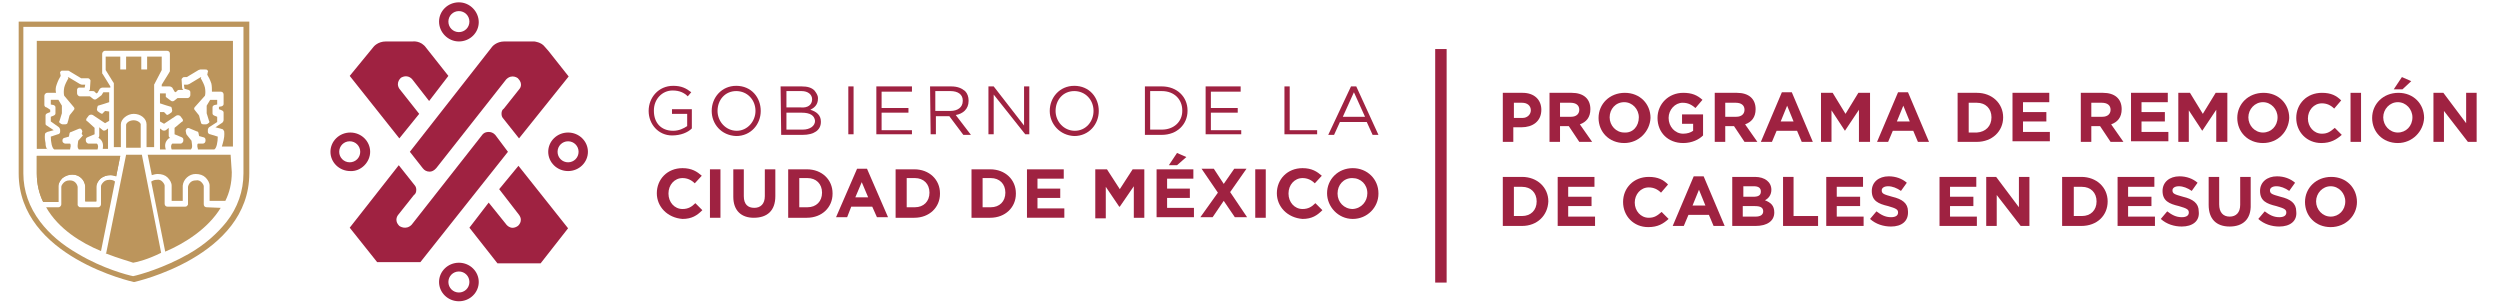 <?xml version="1.0" encoding="utf-8"?>
<!-- Generator: Adobe Illustrator 25.4.1, SVG Export Plug-In . SVG Version: 6.00 Build 0)  -->
<svg version="1.1" id="Capa_1" xmlns="http://www.w3.org/2000/svg" xmlns:xlink="http://www.w3.org/1999/xlink" x="0px" y="0px"
	 viewBox="0 0 428.2 52" style="enable-background:new 0 0 428.2 52;" xml:space="preserve">
<style type="text/css">
	.st0{fill:none;stroke:#9F2241;stroke-width:1.959;}
	.st1{fill:#9F2241;}
	.st2{fill:#BC955C;}
</style>
<g>
	<line class="st0" x1="246.8" y1="8.4" x2="246.8" y2="48.4"/>
	<g>
		<path class="st1" d="M72.4,28.8c0.3,0.4,0.7,0.6,1.2,0.6c0.7,0,1.2-0.7,1.2-0.7l11.9-15.1c1-1,2-0.2,2-0.2c1,1,0.3,1.8,0.3,1.8
			l-2.7,3.4v0c-0.3,0.2-0.4,0.5-0.4,0.9c0,0.3,0.1,0.6,0.3,0.8l2.7,3.4l8.5-10.6L94,8.8L93.3,8c-0.6-0.8-1.8-0.9-1.8-0.9h-5.1
			c-1.4,0-2.1,0.9-2.1,0.9L70.2,26L72.4,28.8z"/>
		<path class="st1" d="M71.8,19.5l-3.4-4.3c-0.7-1.1,0.3-1.9,0.3-1.9c1.3-0.7,2,0.4,2,0.4l2.8,3.6l3.3-4.3L73,8.2
			c-0.9-1.3-2.3-1.1-2.3-1.1h-4.6C64.7,7.1,64,8,64,8L59.9,13l8.5,10.7L71.8,19.5z"/>
		<path class="st1" d="M84.9,23.2c0,0-0.4-0.6-1.2-0.6c-0.8,0-1.1,0.5-1.1,0.5L70.5,38.5c-1,1-2.1,0.2-2.1,0.2c-1-1-0.2-1.9-0.2-1.9
			l2.7-3.4v0c0.3-0.2,0.4-0.5,0.4-0.9c0-0.3-0.1-0.6-0.3-0.8l-2.7-3.4L59.9,39l4.7,5.9l7.4,0l15-18.9L84.9,23.2z"/>
		<path class="st1" d="M85.5,32.4l3.4,4.4c0.8,1.1-0.2,1.9-0.2,1.9c-1.3,0.9-2.1-0.4-2.1-0.4l-2.9-3.6l-3.3,4.3l4.8,6.1l7.4,0l4.7-6
			l-8.5-10.7L85.5,32.4z"/>
		<path class="st1" d="M97.3,27.8c-1,0-1.8-0.8-1.8-1.8s0.8-1.8,1.8-1.8s1.8,0.8,1.8,1.8S98.3,27.8,97.3,27.8z M97.3,22.7
			c-1.9,0-3.4,1.5-3.4,3.3c0,1.8,1.5,3.3,3.4,3.3c1.9,0,3.4-1.5,3.4-3.3C100.7,24.2,99.2,22.7,97.3,22.7z"/>
		<path class="st1" d="M78.6,1.9c1,0,1.8,0.8,1.8,1.8s-0.8,1.8-1.8,1.8c-1,0-1.8-0.8-1.8-1.8S77.6,1.9,78.6,1.9z M78.6,7.1
			c1.9,0,3.4-1.5,3.4-3.3c0-1.8-1.5-3.4-3.4-3.4c-1.9,0-3.4,1.5-3.4,3.3C75.2,5.5,76.7,7.1,78.6,7.1z"/>
		<path class="st1" d="M58.1,26c0-1,0.8-1.8,1.8-1.8c1,0,1.8,0.8,1.8,1.8s-0.8,1.8-1.8,1.8C58.9,27.8,58.1,27,58.1,26z M63.4,26
			c0-1.8-1.5-3.3-3.4-3.3s-3.4,1.5-3.4,3.3c0,1.8,1.5,3.3,3.4,3.3C61.8,29.4,63.4,27.8,63.4,26z"/>
		<path class="st1" d="M78.6,50.1c-1,0-1.8-0.8-1.8-1.8c0-1,0.8-1.8,1.8-1.8c1,0,1.8,0.8,1.8,1.8C80.4,49.3,79.6,50.1,78.6,50.1z
			 M78.6,45c-1.9,0-3.4,1.5-3.4,3.3c0,1.8,1.5,3.3,3.4,3.3c1.9,0,3.4-1.5,3.4-3.3C82,46.5,80.5,45,78.6,45z"/>
		<path class="st2" d="M42.7,3.7H3.2v26c0,14.3,19.7,18.6,19.7,18.6h0.1c0,0,19.7-4.3,19.7-18.6L42.7,3.7z M41.7,4.6v25.1
			c0,3-1,5.9-2.9,8.3c-1.6,2-3.7,3.9-6.5,5.5c-4.2,2.4-8.5,3.6-9.5,3.8c-1-0.2-5.2-1.3-9.4-3.8c-2.8-1.6-4.9-3.4-6.5-5.5
			c-1.9-2.5-2.9-5.3-2.9-8.3V4.6H41.7z"/>
		<path class="st2" d="M27.7,12V9.7h-2.5v2.2h-1V9.7h-2.6v2.2h-1V9.7h-2.5V12l1.3,2.1c0.1,0.1,0.1,0.1,0.1,0.2v10.9h1.2v-3.9
			c0-0.9,1.1-1.8,2.2-1.8c1.2,0,2.2,0.8,2.2,1.8v3.9h1.3v-4.1c0,0,0,0,0,0v-2v0v-1.5v-0.6v-2.5c0-0.1,0.1-0.1,0.1-0.2L27.7,12z"/>
		<path class="st2" d="M18.5,25.6v-3.6l-0.4,0.3c-0.2,0.1-0.4,0.1-0.5,0L17,21.8c0,0,0,0,0,0L17,23.3c0,0.1-0.1,0.3-0.2,0.3
			c0.1,0,0.1,0,0.2,0.1c0.7,0.5,0.7,1.2,0.6,1.8H18.5z"/>
		<path class="st2" d="M22.9,20.6c-0.8,0-1.3,0.5-1.3,0.8v3.9h2.5v-3.9C24.2,21.1,23.6,20.6,22.9,20.6z"/>
		<path class="st2" d="M8.1,25.6c-0.2-0.3-0.3-0.6-0.3-1.1C7.6,23.7,7.7,23,7.7,23c0-0.2,0.2-0.3,0.4-0.4l1.1-0.3l-1.2-0.8
			c-0.2-0.1-0.2-0.2-0.2-0.4v-1.3c0-0.2,0.1-0.3,0.3-0.4l0.5-0.2v-0.4L8,18.4c-0.2,0-0.4-0.2-0.4-0.4v-1.6c0-0.2,0.2-0.5,0.5-0.5
			l1.5,0c-0.1-0.4-0.1-0.9,0.1-1.4c0.2-0.6,0.5-1.2,0.7-1.5l-0.1-0.5c-0.1-0.1,0.1-0.2,0.1-0.3c0.1-0.1,0.2-0.1,0.4-0.1h0.8
			c0.1,0,0.2,0,0.3,0.1l2,1.2h1c0.2,0,0.3,0,0.4,0.1c0.1,0.1,0.2,0.2,0.2,0.3l-0.1,1.5c0,0.1-0.1,0.2-0.2,0.3h0.6
			c0.2,0,0.3,0,0.4,0.1l0.3,0.3l0.2-0.1l0.4-0.7c0.1-0.1,0.3-0.2,0.5-0.2h1.3v-0.2l-1.3-2.1c-0.1-0.1-0.1-0.1-0.1-0.2V9.2
			c0-0.2,0.2-0.5,0.5-0.5h3h1h2.6h1h3c0.3,0,0.5,0.2,0.5,0.5v3c0,0.1-0.1,0.1-0.1,0.2l-1.3,2.1v0.3h1.3c0.2,0,0.4,0.1,0.5,0.2
			l0.4,0.7l0.2,0.1l0.3-0.3c0.1-0.1,0.2-0.1,0.4-0.1h0.6c-0.1-0.1-0.2-0.2-0.2-0.3l-0.1-1.5c0-0.1,0.1-0.2,0.2-0.3
			c0.1-0.1,0.2-0.1,0.4-0.1H32l2-1.2c0.1,0,0.2-0.1,0.3-0.1h0.8c0.2,0,0.3,0,0.4,0.1s0.2,0.2,0.1,0.3l-0.1,0.5
			c0.2,0.3,0.5,0.9,0.7,1.5c0.1,0.4,0.1,1,0.1,1.4l1.5,0c0.3,0,0.5,0.2,0.5,0.5v1.6c0,0.2-0.1,0.3-0.3,0.4l-0.5,0.1v0.4l0.5,0.2
			c0.2,0.1,0.3,0.2,0.3,0.4v1.3c0,0.1-0.1,0.3-0.2,0.4l-1.2,0.8l1.1,0.3c0.2,0,0.3,0.2,0.4,0.4c0,0,0.1,0.7-0.1,1.5
			c-0.1,0.4-0.2,0.8-0.3,1.1h1.8h0.1V7H6.3v18.5H8.1z"/>
		<path class="st2" d="M28.9,23.7c0.1,0,0.1,0,0.2-0.1c-0.1-0.1-0.2-0.2-0.2-0.3v-1.4c0,0,0,0,0,0l-0.5,0.4c-0.2,0.1-0.4,0.1-0.6,0
			L27.4,22v3.6h1C28.2,25,28.2,24.3,28.9,23.7z"/>
		<path class="st2" d="M35.4,35.5c-0.3,0-0.5-0.2-0.5-0.5v-3.1c0-0.2-0.2-0.5-0.4-0.7c-0.2-0.2-0.5-0.4-1-0.3
			c-0.8,0-1.2,0.6-1.3,1.1V35c0,0.1-0.1,0.2-0.2,0.3c-0.1,0.1-0.2,0.1-0.4,0.1h-2.9c-0.3,0-0.5-0.2-0.5-0.5v-3.1
			c0-0.2-0.2-0.5-0.4-0.7c-0.2-0.2-0.5-0.4-1-0.3c-0.3,0-0.6,0.1-0.9,0.3l2.4,12c3.3-1.4,7.3-3.9,9.5-7.5L35.4,35.5z"/>
		<path class="st2" d="M27.6,43.3l-3.3-16.8h-2.7l-3.4,16.8c0,0,0,0-0.1,0.1c2.3,0.9,4.2,1.4,4.7,1.6C23.5,44.9,25.4,44.4,27.6,43.3
			C27.7,43.4,27.7,43.4,27.6,43.3z"/>
		<path class="st2" d="M19.7,31.1c-0.2-0.2-0.5-0.3-0.9-0.3h-0.1c-0.5,0-0.8,0.2-1,0.4c-0.2,0.2-0.4,0.5-0.4,0.7V35
			c0,0.2-0.2,0.5-0.5,0.5h-2.9c-0.2,0-0.3,0-0.4-0.1c-0.1-0.1-0.2-0.2-0.2-0.3v-3.1c-0.1-0.5-0.5-1.1-1.3-1.1h-0.1
			c-0.5,0-0.8,0.2-1,0.4c-0.2,0.2-0.4,0.5-0.4,0.7V35c0,0.2-0.2,0.5-0.5,0.5H7.9c2.1,3.7,6,6.1,9.4,7.5L19.7,31.1z"/>
		<path class="st2" d="M39.5,26.5H25.3l0.7,3.5c0.3-0.1,0.7-0.2,1-0.2c0.7,0,1.3,0.2,1.7,0.6c0.4,0.4,0.7,0.9,0.7,1.4v2.6h1.9v-2.6
			c0,0,0,0,0,0c0.1-1.1,1.1-2,2.2-2c0.7,0,1.3,0.2,1.7,0.6c0.4,0.4,0.7,0.9,0.7,1.4v2.6h2.7c0.7-1.4,1.1-3,1.1-4.9L39.5,26.5z"/>
		<path class="st2" d="M10,34.5v-2.6c0-0.5,0.3-1,0.7-1.4c0.5-0.4,1.1-0.6,1.7-0.6c1.2,0,2.1,0.9,2.2,2c0,0,0,0,0,0v2.6h1.9V32
			c0-0.5,0.3-1,0.7-1.4c0.5-0.4,1.1-0.6,1.7-0.6c0.4,0,0.7,0.1,1,0.2l0.7-3.5H6.3v3c0,1.8,0.4,3.5,1.1,4.9H10z"/>
		<path class="st2" d="M11.2,24.6H12c0.1,0.1,0.1,0.2,0.1,0.3c0,0,0,0.1,0,0.2c0,0.1-0.1,0.3-0.1,0.5H9.3c-0.4-0.2-0.6-1.3-0.6-2.2
			L9.9,23c0.2,0,0.4-0.2,0.4-0.4v-0.4c0-0.1-0.1-0.3-0.2-0.4l-1.4-1v-0.8l0.5-0.2c0.2-0.1,0.3-0.2,0.3-0.4v-1c0-0.2-0.1-0.3-0.3-0.4
			l-0.5-0.1v-0.8h1.3l0.6,1v1.3l-0.4,1.3c-0.1,0.1-0.1,0.3,0.1,0.4c0.1,0.1,0.3,0.2,0.4,0.2h0.4c0.3,0,0.5-0.1,0.5-0.4
			c0.1-0.2,0.2-0.8,0.3-1.1c0.1-0.2,0.5-0.6,0.7-0.9c0.2-0.2,0.2-0.4,0-0.6l-1.6-1.9c-0.1-0.3-0.1-0.9,0-1.4
			c0.1-0.5,0.5-1.2,0.6-1.4c0.1-0.1,0.1-0.2,0.1-0.3l-0.1-0.1h0.1l2,1.2c0.1,0,0.2,0.1,0.3,0.1h0.6l-0.1,0.5L13.5,15
			c-0.2,0.1-0.3,0.2-0.3,0.4V16c0,0.2,0.2,0.5,0.5,0.5h1.7l0.5,0.4c0.2,0.2,0.5,0.2,0.7,0c0,0,0.8-0.6,0.8-0.6l0.3-0.5h1v1.1v0.6
			c0,0-1.8,0.6-1.9,0.6c-0.1,0-0.2,0.6-0.2,0.7c0.1,0.1,0,0.2,0.2,0.3c0,0,0.5,0.4,0.7,0.4l0.5-0.5l0.7,0.1v1.6l-0.7,0.4l-2.1-1.4
			c-0.2-0.1-0.5-0.1-0.7,0.1l-0.3,0.4c-0.2,0.2-0.2,0.5,0.1,0.6l1.2,1.1V23l-1.2,0.5c-0.2,0.1-0.3,0.2-0.3,0.4v0.2
			c0,0.2,0.2,0.5,0.5,0.5h1.4c0.3,0.3,0.2,0.7,0.1,1h-3.2c-0.1-0.1-0.2-0.3-0.2-0.5c0,0,0-0.1,0-0.2c0-0.3,0.1-0.6,0.1-0.8l0.8-0.9
			C14,23,14,22.9,14,22.9l0.1-0.4c0-0.1-0.1-0.3-0.2-0.4c-0.1-0.1-0.3-0.1-0.5,0l-1.2,0.5c-0.2,0-0.3,0.2-0.3,0.3l-0.1,0.5l-0.7,0.2
			c-0.2,0-0.4,0.2-0.4,0.4v0.2C10.7,24.4,11,24.6,11.2,24.6z"/>
		<path class="st2" d="M34.7,24.6h-0.8c-0.1,0.1-0.1,0.2-0.1,0.3c0,0,0,0.1,0,0.2c0,0.1,0.1,0.3,0.1,0.5h2.8
			c0.4-0.2,0.6-1.3,0.6-2.2L36,23c-0.2,0-0.4-0.2-0.4-0.4v-0.4c0-0.1,0.1-0.3,0.2-0.4l1.4-0.9V20l-0.5-0.2c-0.2-0.1-0.3-0.2-0.3-0.4
			v-1c0-0.2,0.1-0.3,0.3-0.4l0.5-0.1v-0.8H36l-0.6,1v1.3l0.4,1.3c0.1,0.1,0.1,0.3-0.1,0.4c-0.1,0.1-0.3,0.2-0.4,0.2h-0.4
			c-0.3,0-0.5-0.1-0.5-0.4c-0.1-0.2-0.2-0.8-0.3-1.1c-0.1-0.2-0.5-0.6-0.7-0.9c-0.2-0.2-0.2-0.4,0-0.6l1.7-1.9
			c0.1-0.3,0.1-0.9,0-1.4c-0.1-0.5-0.5-1.2-0.6-1.4c-0.1-0.1-0.1-0.2-0.1-0.3l0.1-0.1h-0.1l-2,1.2c-0.1,0-0.2,0.1-0.3,0.1h-0.6
			l0.1,0.7l0.7,0.2c0.2,0.1,0.3,0.2,0.3,0.4v0.5c0,0.2-0.2,0.5-0.5,0.5h-1.7l-0.5,0.4c-0.2,0.2-0.5,0.2-0.7,0c0,0-0.8-0.6-0.8-0.6
			L28.4,16h-1v1.1v0.6c0,0,1.8,0.6,1.9,0.6c0.1,0,0.2,0.6,0.2,0.7c-0.1,0.1,0,0.2-0.2,0.3c0,0-0.5,0.4-0.7,0.4l-0.5-0.5h-0.7v1.6
			l0.7,0.4l2.1-1.4c0.2-0.1,0.5-0.1,0.7,0.1l0.3,0.4c0.2,0.2,0.2,0.5-0.1,0.6l-1.2,1V23l1.2,0.5c0.2,0.1,0.3,0.2,0.3,0.4v0.2
			c0,0.2-0.2,0.5-0.5,0.5h-1.4c-0.3,0.3-0.2,0.7-0.1,1h3.3c0.1-0.1,0.2-0.3,0.2-0.5c0,0,0-0.1,0-0.2c0-0.3-0.1-0.6-0.1-0.8L32,23.1
			c-0.1-0.1-0.1-0.2-0.1-0.2l-0.1-0.5c0-0.1,0.1-0.3,0.2-0.4c0.2-0.1,0.3-0.1,0.5,0l1.2,0.5c0.2,0,0.3,0.2,0.3,0.3l0.1,0.5l0.7,0.2
			c0.2,0,0.4,0.2,0.4,0.4v0.2C35.2,24.4,35,24.6,34.7,24.6z"/>
		<path class="st1" d="M111.1,19c0-2.3,1.7-4.3,4.2-4.3c1.4,0,2.2,0.4,3.1,1.1l-0.6,0.7c-0.6-0.6-1.4-1-2.6-1
			c-1.8,0-3.2,1.5-3.2,3.4v0.1c0,2,1.2,3.4,3.3,3.4c1,0,1.8-0.4,2.4-0.8v-2.1h-2.6v-0.8h3.4v3.3c-0.7,0.7-1.9,1.2-3.4,1.2
			C112.8,23.2,111.1,21.3,111.1,19z"/>
		<path class="st1" d="M129.4,19c0-1.9-1.4-3.4-3.3-3.4c-1.9,0-3.2,1.5-3.2,3.4V19c0,1.8,1.4,3.4,3.3,3.4
			C128,22.4,129.4,20.8,129.4,19z M121.9,19c0-2.3,1.7-4.3,4.2-4.3c2.6,0,4.2,2,4.2,4.3V19c0,2.3-1.7,4.3-4.2,4.3
			C123.5,23.2,121.9,21.2,121.9,19z"/>
		<path class="st1" d="M137.3,19.3h-2.6v2.9h2.8c1.2,0,2.1-0.6,2.1-1.5C139.5,19.8,138.8,19.3,137.3,19.3z M139.1,17
			c0-0.8-0.7-1.4-1.8-1.4h-2.6v2.8h2.5C138.3,18.5,139.1,18,139.1,17z M133.7,14.8h3.6c1,0,1.7,0.2,2.2,0.7c0.3,0.4,0.6,0.8,0.6,1.3
			v0.1c0,1.1-0.7,1.6-1.3,1.9c1,0.3,1.8,0.9,1.8,2v0.1c0,1.4-1.2,2.2-3.1,2.2h-3.7L133.7,14.8z"/>
		<path class="st1" d="M146.2,14.8h-0.9V23h0.9V14.8z"/>
		<path class="st1" d="M150.1,14.8h6.1v0.9H151v2.8h4.6v0.8H151v3h5.2V23h-6.1V14.8z"/>
		<path class="st1" d="M162.8,19c1.2,0,2.1-0.6,2.1-1.7v-0.1c0-1-0.8-1.6-2.1-1.6h-2.6V19H162.8z M159.3,14.8h3.6
			c1.1,0,1.8,0.3,2.4,0.8c0.4,0.4,0.6,1,0.6,1.6v0.1c0,1.4-1,2.2-2.2,2.4l2.6,3.4H165l-2.4-3.2h-2.3V23h-0.9L159.3,14.8z"/>
		<path class="st1" d="M169.3,14.8h0.9l5.2,6.7v-6.7h0.9V23h-0.7l-5.4-6.8V23h-0.9V14.8z"/>
		<path class="st1" d="M187.3,19c0-1.9-1.4-3.4-3.3-3.4c-1.9,0-3.2,1.5-3.2,3.4V19c0,1.8,1.4,3.4,3.3,3.4
			C186,22.4,187.3,20.8,187.3,19z M179.8,19c0-2.3,1.7-4.3,4.2-4.3c2.6,0,4.2,2,4.2,4.3V19c0,2.3-1.7,4.3-4.2,4.3
			C181.5,23.2,179.8,21.2,179.8,19z"/>
		<path class="st1" d="M197,15.7v6.5h2c2.1,0,3.5-1.4,3.5-3.2v-0.1c0-1.8-1.3-3.3-3.5-3.3H197z M196.1,14.8h2.9
			c2.6,0,4.4,1.8,4.4,4.1v0.1c0,2.3-1.8,4.1-4.4,4.1h-2.9V14.8z"/>
		<path class="st1" d="M206.4,14.8h6.1v0.9h-5.1v2.8h4.6v0.8h-4.6v3h5.2V23h-6.1V14.8z"/>
		<path class="st1" d="M220,14.8h0.9v7.5h4.7V23H220V14.8z"/>
		<path class="st1" d="M233.8,20l-1.9-4.2L230,20H233.8z M231.4,14.8h0.9l3.8,8.3h-1l-1-2.2h-4.6l-1,2.2h-1L231.4,14.8z"/>
		<path class="st1" d="M112.5,33.1c0-2.4,1.8-4.3,4.4-4.3c1.6,0,2.5,0.6,3.3,1.3l-1.2,1.3c-0.6-0.6-1.3-0.9-2.1-0.9
			c-1.4,0-2.4,1.2-2.4,2.6v0.1c0,1.4,1,2.6,2.4,2.6c1,0,1.6-0.4,2.2-1l1.2,1.2c-0.9,0.9-1.8,1.5-3.4,1.5
			C114.3,37.3,112.5,35.4,112.5,33.1z"/>
		<path class="st1" d="M123.4,29h-1.8v8.3h1.8V29z"/>
		<path class="st1" d="M125.6,33.7V29h1.8v4.6c0,1.4,0.7,2,1.8,2s1.8-0.7,1.8-2V29h1.8v4.6c0,2.5-1.4,3.7-3.7,3.7
			C127,37.3,125.6,36.1,125.6,33.7z"/>
		<path class="st1" d="M138.3,35.5c1.5,0,2.5-1,2.5-2.5s-1-2.5-2.5-2.5h-1.4v5L138.3,35.5z M135,29h3.2c2.6,0,4.4,1.8,4.4,4.1v0.1
			c0,2.3-1.8,4.1-4.4,4.1H135V29z"/>
		<path class="st1" d="M148.7,33.8l-1.1-2.6l-1.1,2.6H148.7z M146.8,28.9h1.7l3.6,8.3h-1.9l-0.8-1.8h-3.6l-0.7,1.8h-1.9L146.8,28.9z
			"/>
		<path class="st1" d="M156.7,35.5c1.5,0,2.5-1,2.5-2.5s-1-2.5-2.5-2.5h-1.4v5L156.7,35.5z M153.4,29h3.2c2.6,0,4.4,1.8,4.4,4.1v0.1
			c0,2.3-1.8,4.1-4.4,4.1h-3.2V29z"/>
		<path class="st1" d="M169.7,35.5c1.5,0,2.5-1,2.5-2.5s-1-2.5-2.5-2.5h-1.4v5L169.7,35.5z M166.4,29h3.2c2.6,0,4.4,1.8,4.4,4.1v0.1
			c0,2.3-1.8,4.1-4.4,4.1h-3.2V29z"/>
		<path class="st1" d="M175.9,29h6.3v1.6h-4.5v1.7h3.9v1.6h-3.9v1.8h4.6v1.6h-6.4V29z"/>
		<path class="st1" d="M187.6,29h2l2.2,3.4l2.2-3.4h2v8.3h-1.8v-5.4l-2.4,3.5h-0.1l-2.3-3.4v5.4h-1.8V29z"/>
		<path class="st1" d="M201.6,26.2l1.6,0.7l-1.6,1.4h-1.4L201.6,26.2z M198.1,29h6.3v1.6h-4.5v1.7h3.9v1.6h-3.9v1.7h4.6v1.6h-6.4V29
			z"/>
		<path class="st1" d="M208.6,33l-2.8-4.1h2.1l1.7,2.6l1.8-2.6h2.1l-2.8,4l2.9,4.3h-2.1l-1.9-2.8l-1.9,2.8h-2.1L208.6,33z"/>
		<path class="st1" d="M216.9,29H215v8.3h1.8V29z"/>
		<path class="st1" d="M218.7,33.1c0-2.4,1.8-4.3,4.4-4.3c1.6,0,2.5,0.6,3.3,1.3l-1.2,1.3c-0.6-0.6-1.3-0.9-2.1-0.9
			c-1.4,0-2.4,1.2-2.4,2.6v0.1c0,1.4,1,2.6,2.4,2.6c1,0,1.6-0.4,2.2-1l1.2,1.2c-0.9,0.9-1.8,1.5-3.4,1.5
			C220.5,37.3,218.7,35.4,218.7,33.1z"/>
		<path class="st1" d="M234.2,33.1c0-1.5-1.1-2.6-2.6-2.6c-1.5,0-2.5,1.2-2.5,2.6v0.1c0,1.4,1.1,2.6,2.6,2.6
			C233.2,35.7,234.2,34.5,234.2,33.1z M227.3,33.1c0-2.4,1.9-4.3,4.4-4.3s4.4,1.9,4.4,4.3v0.1c0,2.3-1.9,4.3-4.4,4.3
			S227.3,35.4,227.3,33.1z"/>
		<path class="st2" d="M10,34.5v-2.6c0-0.5,0.3-1,0.7-1.4c0.5-0.4,1.1-0.6,1.7-0.6c1.2,0,2.1,0.9,2.2,2c0,0,0,0,0,0v2.6h1.9V32
			c0-0.5,0.3-1,0.7-1.4c0.5-0.4,1.1-0.6,1.7-0.6c0.4,0,0.7,0.1,1,0.2l0.7-3.5H6.3v3c0,1.8,0.4,3.5,1.1,4.9H10z"/>
	</g>
	<g>
		<path class="st1" d="M260.6,21.8h-1.4v2.5h-1.8v-8.4h3.4c2,0,3.2,1.2,3.2,2.9v0C264,20.8,262.5,21.8,260.6,21.8z M262.2,18.9
			c0-0.8-0.6-1.3-1.5-1.3h-1.4v2.6h1.5C261.6,20.2,262.2,19.6,262.2,18.9L262.2,18.9z"/>
		<path class="st1" d="M270.5,24.3l-1.8-2.7h-1.5v2.7h-1.8v-8.4h3.8c2,0,3.2,1,3.2,2.8v0c0,1.4-0.7,2.2-1.8,2.6l2.1,3H270.5z
			 M270.5,18.8c0-0.8-0.6-1.2-1.5-1.2h-1.8V20h1.9C270,20,270.5,19.5,270.5,18.8L270.5,18.8z"/>
		<path class="st1" d="M278.2,24.5c-2.6,0-4.4-1.9-4.4-4.3v0c0-2.4,1.9-4.3,4.5-4.3c2.6,0,4.4,1.9,4.4,4.3v0
			C282.6,22.5,280.7,24.5,278.2,24.5z M280.7,20.1c0-1.4-1.1-2.6-2.5-2.6c-1.5,0-2.5,1.2-2.5,2.6v0c0,1.4,1.1,2.6,2.5,2.6
			C279.7,22.8,280.7,21.6,280.7,20.1L280.7,20.1z"/>
		<path class="st1" d="M288.3,24.5c-2.6,0-4.4-1.8-4.4-4.3v0c0-2.4,1.9-4.3,4.4-4.3c1.5,0,2.4,0.4,3.3,1.2l-1.2,1.4
			c-0.6-0.5-1.2-0.9-2.2-0.9c-1.3,0-2.4,1.2-2.4,2.6v0c0,1.5,1.1,2.7,2.5,2.7c0.7,0,1.3-0.2,1.7-0.5v-1.2h-1.9v-1.6h3.6v3.6
			C291,23.9,289.8,24.5,288.3,24.5z"/>
		<path class="st1" d="M298.8,24.3l-1.8-2.7h-1.5v2.7h-1.8v-8.4h3.8c2,0,3.2,1,3.2,2.8v0c0,1.4-0.7,2.2-1.8,2.6l2.1,3H298.8z
			 M298.8,18.8c0-0.8-0.6-1.2-1.5-1.2h-1.8V20h1.9C298.3,20,298.8,19.5,298.8,18.8L298.8,18.8z"/>
		<path class="st1" d="M308.6,24.3l-0.8-1.9h-3.5l-0.8,1.9h-1.9l3.6-8.5h1.7l3.6,8.5H308.6z M306.1,18.1l-1.1,2.7h2.2L306.1,18.1z"
			/>
		<path class="st1" d="M318.4,24.3v-5.5l-2.4,3.6h0l-2.3-3.5v5.4h-1.8v-8.4h2l2.2,3.6l2.2-3.6h2v8.4H318.4z"/>
		<path class="st1" d="M328.5,24.3l-0.8-1.9h-3.5l-0.8,1.9h-1.9l3.6-8.5h1.7l3.6,8.5H328.5z M326,18.1l-1.1,2.7h2.2L326,18.1z"/>
		<path class="st1" d="M338.6,24.3h-3.3v-8.4h3.3c2.6,0,4.5,1.8,4.5,4.2v0C343.1,22.5,341.2,24.3,338.6,24.3z M341.1,20.1
			c0-1.5-1-2.5-2.5-2.5h-1.4v5.1h1.4C340.1,22.6,341.1,21.6,341.1,20.1L341.1,20.1z"/>
		<path class="st1" d="M344.7,24.3v-8.4h6.3v1.6h-4.5v1.7h4v1.6h-4v1.8h4.6v1.6H344.7z"/>
		<path class="st1" d="M361.5,24.3l-1.8-2.7h-1.5v2.7h-1.8v-8.4h3.8c2,0,3.2,1,3.2,2.8v0c0,1.4-0.7,2.2-1.8,2.6l2.1,3H361.5z
			 M361.5,18.8c0-0.8-0.6-1.2-1.5-1.2h-1.8V20h1.9C361,20,361.5,19.5,361.5,18.8L361.5,18.8z"/>
		<path class="st1" d="M365,24.3v-8.4h6.3v1.6h-4.5v1.7h4v1.6h-4v1.8h4.6v1.6H365z"/>
		<path class="st1" d="M379.6,24.3v-5.5l-2.4,3.6h0l-2.3-3.5v5.4h-1.8v-8.4h2l2.2,3.6l2.2-3.6h2v8.4H379.6z"/>
		<path class="st1" d="M387.6,24.5c-2.6,0-4.4-1.9-4.4-4.3v0c0-2.4,1.9-4.3,4.5-4.3s4.4,1.9,4.4,4.3v0
			C392,22.5,390.2,24.5,387.6,24.5z M390.1,20.1c0-1.4-1.1-2.6-2.5-2.6s-2.5,1.2-2.5,2.6v0c0,1.4,1.1,2.6,2.5,2.6
			S390.1,21.6,390.1,20.1L390.1,20.1z"/>
		<path class="st1" d="M397.6,24.5c-2.5,0-4.3-1.9-4.3-4.3v0c0-2.4,1.8-4.3,4.4-4.3c1.6,0,2.5,0.5,3.3,1.3l-1.2,1.4
			c-0.6-0.6-1.3-0.9-2.1-0.9c-1.4,0-2.4,1.2-2.4,2.6v0c0,1.4,1,2.6,2.4,2.6c1,0,1.5-0.4,2.2-1l1.2,1.2
			C400.2,23.9,399.2,24.5,397.6,24.5z"/>
		<path class="st1" d="M402.6,24.3v-8.4h1.8v8.4H402.6z"/>
		<path class="st1" d="M410.7,24.5c-2.6,0-4.4-1.9-4.4-4.3v0c0-2.4,1.9-4.3,4.5-4.3s4.4,1.9,4.4,4.3v0
			C415.1,22.5,413.2,24.5,410.7,24.5z M413.2,20.1c0-1.4-1.1-2.6-2.5-2.6s-2.5,1.2-2.5,2.6v0c0,1.4,1.1,2.6,2.5,2.6
			S413.2,21.6,413.2,20.1L413.2,20.1z M410,15.3l1.4-2.1l1.6,0.7l-1.5,1.4H410z"/>
		<path class="st1" d="M422.7,24.3l-4.1-5.3v5.3h-1.8v-8.4h1.7l3.9,5.2v-5.2h1.8v8.4H422.7z"/>
		<path class="st1" d="M260.7,38.7h-3.3v-8.4h3.3c2.6,0,4.5,1.8,4.5,4.2v0C265.1,36.9,263.3,38.7,260.7,38.7z M263.2,34.5
			c0-1.5-1-2.5-2.5-2.5h-1.4V37h1.4C262.2,37,263.2,36,263.2,34.5L263.2,34.5z"/>
		<path class="st1" d="M266.8,38.7v-8.4h6.3V32h-4.5v1.7h4v1.6h-4v1.8h4.6v1.6H266.8z"/>
		<path class="st1" d="M282.3,38.9c-2.5,0-4.3-1.9-4.3-4.3v0c0-2.4,1.8-4.3,4.4-4.3c1.6,0,2.5,0.5,3.3,1.3l-1.2,1.4
			c-0.6-0.6-1.3-0.9-2.1-0.9c-1.4,0-2.4,1.2-2.4,2.6v0c0,1.4,1,2.6,2.4,2.6c1,0,1.5-0.4,2.2-1l1.2,1.2
			C284.9,38.3,284,38.9,282.3,38.9z"/>
		<path class="st1" d="M293.5,38.7l-0.8-1.9h-3.5l-0.8,1.9h-1.9l3.6-8.5h1.7l3.6,8.5H293.5z M291,32.5l-1.1,2.7h2.2L291,32.5z"/>
		<path class="st1" d="M300.7,38.7h-4v-8.4h3.9c1.7,0,2.8,0.9,2.8,2.2v0c0,0.9-0.5,1.5-1.1,1.8c1,0.4,1.6,0.9,1.6,2.1v0
			C303.9,37.9,302.6,38.7,300.7,38.7z M301.6,32.8c0-0.6-0.4-0.9-1.2-0.9h-1.8v1.8h1.7C301.1,33.7,301.6,33.5,301.6,32.8L301.6,32.8
			z M302,36.2c0-0.6-0.4-0.9-1.4-0.9h-2.1v1.8h2.2C301.5,37.1,302,36.8,302,36.2L302,36.2z"/>
		<path class="st1" d="M305.4,38.7v-8.4h1.8V37h4.2v1.7H305.4z"/>
		<path class="st1" d="M312.8,38.7v-8.4h6.3V32h-4.5v1.7h4v1.6h-4v1.8h4.6v1.6H312.8z"/>
		<path class="st1" d="M323.9,38.8c-1.3,0-2.6-0.4-3.6-1.3l1.1-1.3c0.8,0.6,1.5,1,2.5,1c0.8,0,1.2-0.3,1.2-0.8v0
			c0-0.5-0.3-0.7-1.7-1.1c-1.7-0.4-2.8-0.9-2.8-2.6v0c0-1.5,1.2-2.5,2.9-2.5c1.2,0,2.3,0.4,3.1,1.1l-1,1.4c-0.7-0.5-1.5-0.8-2.2-0.8
			c-0.7,0-1.1,0.3-1.1,0.7v0c0,0.6,0.4,0.7,1.8,1.1c1.7,0.4,2.7,1.1,2.7,2.5v0C326.9,37.9,325.7,38.8,323.9,38.8z"/>
		<path class="st1" d="M332.2,38.7v-8.4h6.3V32H334v1.7h4v1.6h-4v1.8h4.6v1.6H332.2z"/>
		<path class="st1" d="M346.1,38.7l-4.1-5.3v5.3h-1.8v-8.4h1.7l3.9,5.2v-5.2h1.8v8.4H346.1z"/>
		<path class="st1" d="M356.5,38.7h-3.3v-8.4h3.3c2.6,0,4.5,1.8,4.5,4.2v0C361,36.9,359.2,38.7,356.5,38.7z M359.1,34.5
			c0-1.5-1-2.5-2.5-2.5h-1.4V37h1.4C358.1,37,359.1,36,359.1,34.5L359.1,34.5z"/>
		<path class="st1" d="M362.7,38.7v-8.4h6.3V32h-4.5v1.7h4v1.6h-4v1.8h4.6v1.6H362.7z"/>
		<path class="st1" d="M373.7,38.8c-1.3,0-2.6-0.4-3.6-1.3l1.1-1.3c0.8,0.6,1.5,1,2.5,1c0.8,0,1.2-0.3,1.2-0.8v0
			c0-0.5-0.3-0.7-1.7-1.1c-1.7-0.4-2.8-0.9-2.8-2.6v0c0-1.5,1.2-2.5,2.9-2.5c1.2,0,2.3,0.4,3.1,1.1l-1,1.4c-0.7-0.5-1.5-0.8-2.2-0.8
			c-0.7,0-1.1,0.3-1.1,0.7v0c0,0.6,0.4,0.7,1.8,1.1c1.7,0.4,2.7,1.1,2.7,2.5v0C376.8,37.9,375.5,38.8,373.7,38.8z"/>
		<path class="st1" d="M381.9,38.8c-2.3,0-3.6-1.3-3.6-3.7v-4.8h1.8v4.7c0,1.4,0.7,2.1,1.8,2.1c1.1,0,1.8-0.7,1.8-2v-4.8h1.8v4.7
			C385.6,37.6,384.1,38.8,381.9,38.8z"/>
		<path class="st1" d="M390.4,38.8c-1.3,0-2.6-0.4-3.6-1.3l1.1-1.3c0.8,0.6,1.5,1,2.5,1c0.8,0,1.2-0.3,1.2-0.8v0
			c0-0.5-0.3-0.7-1.7-1.1c-1.7-0.4-2.8-0.9-2.8-2.6v0c0-1.5,1.2-2.5,2.9-2.5c1.2,0,2.3,0.4,3.1,1.1l-1,1.4c-0.7-0.5-1.5-0.8-2.2-0.8
			c-0.7,0-1.1,0.3-1.1,0.7v0c0,0.6,0.4,0.7,1.8,1.1c1.7,0.4,2.7,1.1,2.7,2.5v0C393.5,37.9,392.2,38.8,390.4,38.8z"/>
		<path class="st1" d="M399.2,38.9c-2.6,0-4.4-1.9-4.4-4.3v0c0-2.4,1.9-4.3,4.5-4.3s4.4,1.9,4.4,4.3v0
			C403.7,36.9,401.8,38.9,399.2,38.9z M401.7,34.5c0-1.4-1.1-2.6-2.5-2.6s-2.5,1.2-2.5,2.6v0c0,1.4,1.1,2.6,2.5,2.6
			S401.7,36,401.7,34.5L401.7,34.5z"/>
	</g>
</g>
</svg>
